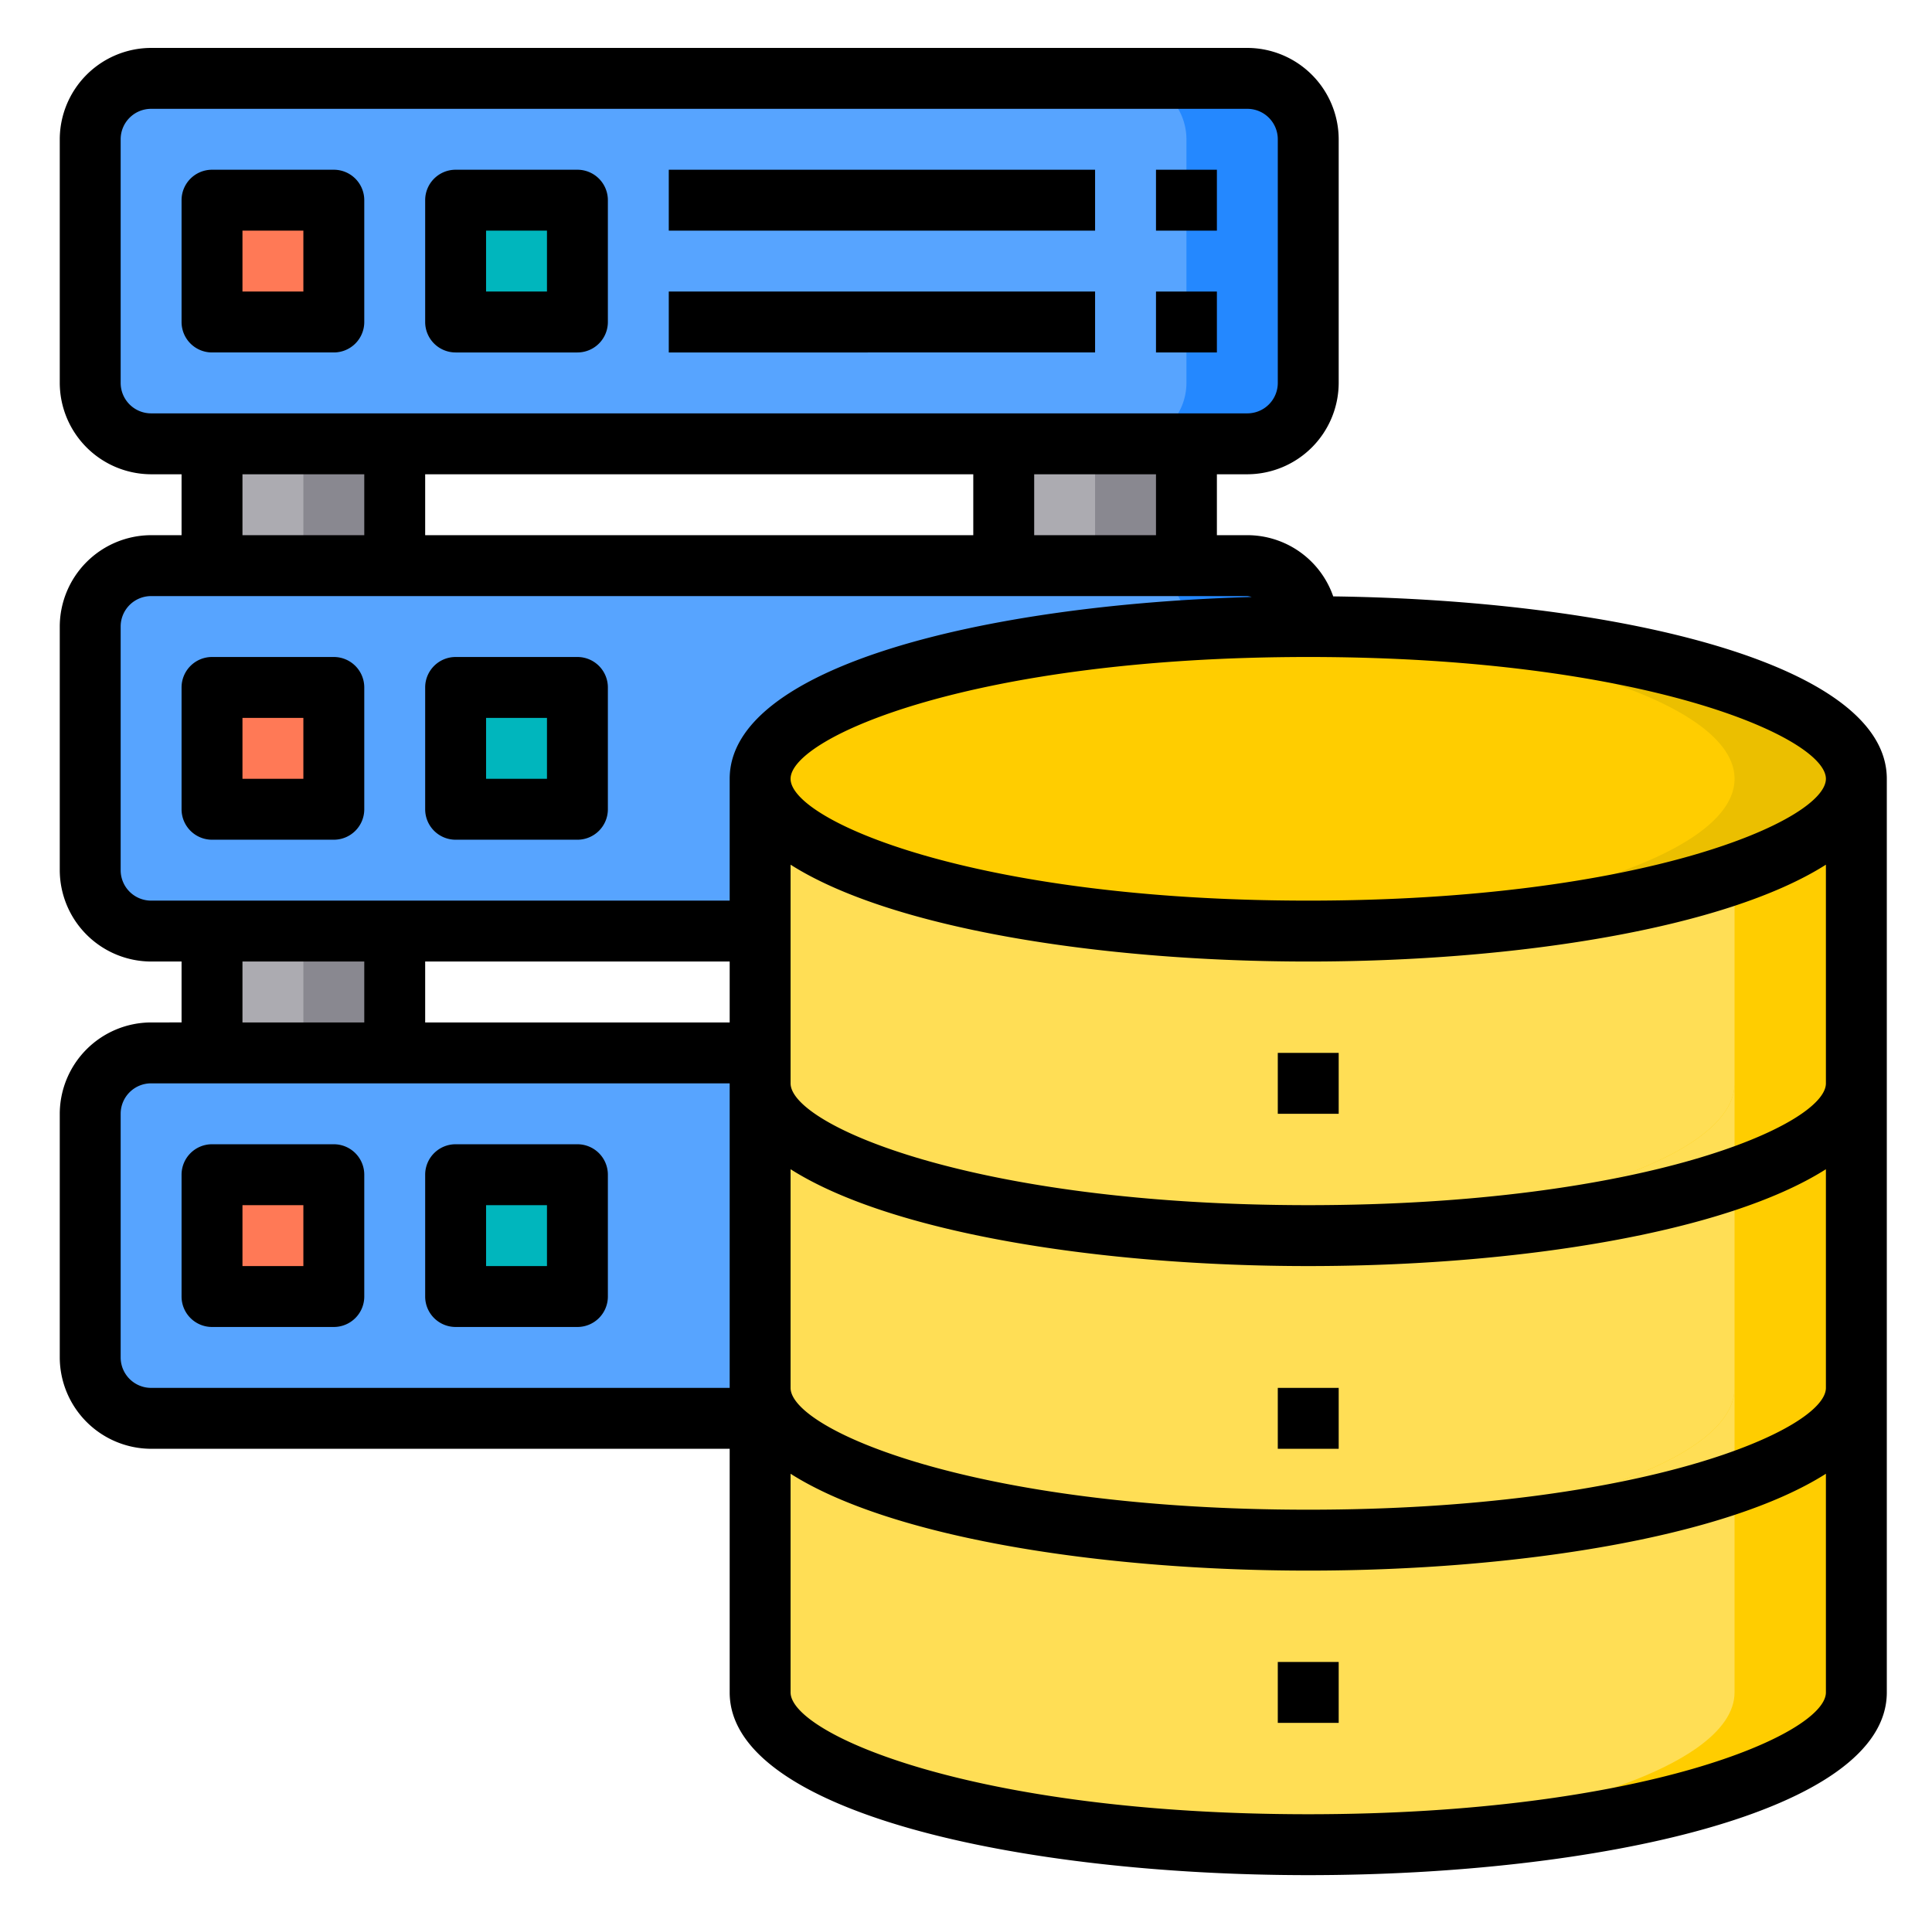 <?xml version="1.0" encoding="UTF-8" standalone="no"?>
<!-- Created with Inkscape (http://www.inkscape.org/) -->

<svg
   width="22.016mm"
   height="21.754mm"
   viewBox="0 0 22.016 21.754"
   version="1.1"
   id="svg1"
   inkscape:version="1.4 (e7c3feb100, 2024-10-09)"
   sodipodi:docname="filesystem.svg"
   xmlns:inkscape="http://www.inkscape.org/namespaces/inkscape"
   xmlns:sodipodi="http://sodipodi.sourceforge.net/DTD/sodipodi-0.dtd"
   xmlns="http://www.w3.org/2000/svg"
   xmlns:svg="http://www.w3.org/2000/svg">
  <sodipodi:namedview
     id="namedview1"
     pagecolor="#ffffff"
     bordercolor="#000000"
     borderopacity="0.25"
     inkscape:showpageshadow="2"
     inkscape:pageopacity="0.0"
     inkscape:pagecheckerboard="0"
     inkscape:deskcolor="#d1d1d1"
     inkscape:document-units="mm"
     inkscape:zoom="7.327912"
     inkscape:cx="53.630557"
     inkscape:cy="32.683253"
     inkscape:window-width="1920"
     inkscape:window-height="1131"
     inkscape:window-x="0"
     inkscape:window-y="32"
     inkscape:window-maximized="1"
     inkscape:current-layer="layer1" />
  <defs
     id="defs1" />
  <g
     inkscape:label="Layer 1"
     inkscape:groupmode="layer"
     id="layer1"
     transform="translate(-77.636,-59.25)">
    <g
       id="database_server"
       data-name="database server"
       transform="matrix(0.347,0,0,0.347,77.623,59.102)">
      <rect
         fill="#57a4ff"
         height="12"
         rx="2"
         width="40"
         x="3"
         y="19"
         id="rect1"
         ry="2" />
      <path
         d="m 43,21 v 8 a 2.006,2.006 0 0 1 -2,2 h -4 a 2.006,2.006 0 0 0 2,-2 v -8 a 2.006,2.006 0 0 0 -2,-2 h 4 a 2.006,2.006 0 0 1 2,2 z"
         fill="#2488ff"
         id="path1-5" />
      <path
         d="m 33,31 h 6 v 4 h -6 z"
         fill="#acabb1"
         id="path2-3" />
      <path
         d="m 33,15 h 6 v 4 h -6 z"
         fill="#acabb1"
         id="path3-3" />
      <path
         d="m 36,15 h 3 v 4 h -3 z"
         fill="#898890"
         id="path4-8" />
      <path
         d="m 36,31 h 3 v 4 h -3 z"
         fill="#898890"
         id="path5-3" />
      <rect
         fill="#57a4ff"
         height="12"
         rx="2"
         width="40"
         x="3"
         y="35"
         id="rect5"
         ry="2" />
      <path
         d="m 43,37 v 8 a 2.006,2.006 0 0 1 -2,2 h -4 a 2.006,2.006 0 0 0 2,-2 v -8 a 2.006,2.006 0 0 0 -2,-2 h 4 a 2.006,2.006 0 0 1 2,2 z"
         fill="#2488ff"
         id="path6-7" />
      <path
         d="m 15,39 h 4 v 4 h -4 z"
         fill="#00b6bd"
         id="path7-9" />
      <path
         d="m 15,23 h 4 v 4 h -4 z"
         fill="#00b6bd"
         id="path8-3" />
      <rect
         fill="#57a4ff"
         height="12"
         rx="2"
         width="40"
         x="3"
         y="3"
         id="rect8"
         ry="2" />
      <path
         d="m 43,5 v 8 a 2.006,2.006 0 0 1 -2,2 h -4 a 2.006,2.006 0 0 0 2,-2 V 5 A 2.006,2.006 0 0 0 37,3 h 4 a 2.006,2.006 0 0 1 2,2 z"
         fill="#2488ff"
         id="path9-7" />
      <path
         d="m 15,7 h 4 v 4 h -4 z"
         fill="#00b6bd"
         id="path10-8" />
      <path
         d="m 7,31 h 6 v 4 H 7 Z"
         fill="#acabb1"
         id="path11-7" />
      <path
         d="m 7,15 h 6 v 4 H 7 Z"
         fill="#acabb1"
         id="path12-4" />
      <path
         d="m 10,15 h 3 v 4 h -3 z"
         fill="#898890"
         id="path13-1" />
      <path
         d="m 10,31 h 3 v 4 h -3 z"
         fill="#898890"
         id="path14-90" />
      <path
         d="m 7,39 h 4 v 4 H 7 Z"
         fill="#ff7956"
         id="path15-98" />
      <path
         d="m 7,23 h 4 v 4 H 7 Z"
         fill="#ff7956"
         id="path16-8" />
      <path
         d="m 7,7 h 4 v 4 H 7 Z"
         fill="#ff7956"
         id="path17-5" />
      <path
         d="m 61,46 v 10 c 0,2.76 -8.06,5 -18,5 -9.94,0 -18,-2.24 -18,-5 V 46 c 0,2.76 8.06,5 18,5 9.94,0 18,-2.24 18,-5 z"
         fill="#ffde55"
         id="path18-8" />
      <path
         d="m 61,36 v 10 c 0,2.76 -8.06,5 -18,5 -9.94,0 -18,-2.24 -18,-5 V 36 c 0,2.76 8.06,5 18,5 9.94,0 18,-2.24 18,-5 z"
         fill="#ffde55"
         id="path19-4" />
      <path
         d="m 61,26 v 10 c 0,2.76 -8.06,5 -18,5 -9.94,0 -18,-2.24 -18,-5 V 26 c 0,2.76 8.06,5 18,5 9.94,0 18,-2.24 18,-5 z"
         fill="#ffde55"
         id="path20-37" />
      <g
         fill="#ffcd00"
         id="g23-1">
        <ellipse
           cx="43"
           cy="26"
           rx="18"
           ry="5"
           id="ellipse20" />
        <path
           d="m 61,46 v 10 c 0,2.76 -8.06,5 -18,5 -0.68,0 -1.34,-0.01 -2,-0.04 9,-0.27 16,-2.39 16,-4.96 v -6.86 c 2.5,-0.86 4,-1.95 4,-3.14 z"
           id="path21-3" />
        <path
           d="m 61,36 v 10 c 0,1.19 -1.5,2.28 -4,3.14 A 46.109,46.109 0 0 1 43,51 C 42.32,51 41.66,50.99 41,50.96 50,50.69 57,48.57 57,46 v -6.86 c 2.5,-0.86 4,-1.95 4,-3.14 z"
           id="path22-80" />
        <path
           d="m 61,26 v 10 c 0,1.19 -1.5,2.28 -4,3.14 A 46.109,46.109 0 0 1 43,41 C 42.32,41 41.66,40.99 41,40.96 50,40.69 57,38.57 57,36 v -6.86 c 2.5,-0.86 4,-1.95 4,-3.14 z"
           id="path23-9" />
      </g>
      <path
         d="m 61,26 c 0,1.19 -1.5,2.28 -4,3.14 A 46.109,46.109 0 0 1 43,31 C 42.32,31 41.66,30.99 41,30.96 50,30.69 57,28.57 57,26 57,23.43 50,21.31 41,21.04 41.66,21.01 42.32,21 43,21 c 9.94,0 18,2.24 18,5 z"
         fill="#ebbf00"
         id="path24-7" />
      <path
         d="m 57,46 v 3.14 A 46.109,46.109 0 0 1 43,51 C 42.32,51 41.66,50.99 41,50.96 50,50.69 57,48.57 57,46 Z"
         fill="#ffde55"
         id="path25-9" />
      <path
         d="m 57,36 v 3.14 A 46.109,46.109 0 0 1 43,41 C 42.32,41 41.66,40.99 41,40.96 50,40.69 57,38.57 57,36 Z"
         fill="#ffde55"
         id="path26-9" />
      <path
         d="M 43.82,20.01 A 2.986,2.986 0 0 0 41,18 h -1 v -2 h 1 a 3.009,3.009 0 0 0 3,-3 V 5 A 3.009,3.009 0 0 0 41,2 H 5 A 3.009,3.009 0 0 0 2,5 v 8 a 3.009,3.009 0 0 0 3,3 h 1 v 2 H 5 a 3.009,3.009 0 0 0 -3,3 v 8 a 3.009,3.009 0 0 0 3,3 h 1 v 2 H 5 a 3.009,3.009 0 0 0 -3,3 v 8 a 3.009,3.009 0 0 0 3,3 h 19 v 8 c 0,3.94 9.56,6 19,6 9.44,0 19,-2.06 19,-6 V 26 C 62,22.17 52.99,20.13 43.82,20.01 Z M 5,14 A 1,1 0 0 1 4,13 V 5 A 1,1 0 0 1 5,4 h 36 a 1,1 0 0 1 1,1 v 8 a 1,1 0 0 1 -1,1 z m 33,2 v 2 h -4 v -2 z m -6,0 v 2 H 14 v -2 z m -20,0 v 2 H 8 V 16 Z M 24,46 H 5 A 1,1 0 0 1 4,45 V 37 A 1,1 0 0 1 5,36 H 24 Z M 8,34 v -2 h 4 v 2 z m 16,0 H 14 v -2 h 10 z m 0,-8 v 4 H 5 A 1,1 0 0 1 4,29 v -8 a 1,1 0 0 1 1,-1 h 36 a 0.7,0.7 0 0 1 0.14,0.03 C 32.34,20.28 24,22.32 24,26 Z m 36,30 c 0,1.36 -6,4 -17,4 -11,0 -17,-2.64 -17,-4 v -7.18 c 3.29,2.09 10.16,3.18 17,3.18 6.84,0 13.71,-1.09 17,-3.18 z m 0,-10 c 0,1.36 -6,4 -17,4 -11,0 -17,-2.64 -17,-4 v -7.18 c 3.29,2.09 10.16,3.18 17,3.18 6.84,0 13.71,-1.09 17,-3.18 z m 0,-10 c 0,1.36 -6,4 -17,4 C 32,40 26,37.36 26,36 V 28.82 C 29.29,30.91 36.16,32 43,32 49.84,32 56.71,30.91 60,28.82 Z M 43,30 c -11,0 -17,-2.64 -17,-4 0,-1.36 6,-4 17,-4 11,0 17,2.64 17,4 0,1.36 -6,4 -17,4 z"
         id="path27-3" />
      <path
         d="m 42,35 h 2 v 2 h -2 z"
         id="path28-2" />
      <path
         d="m 42,46 h 2 v 2 h -2 z"
         id="path29-4" />
      <path
         d="m 42,55 h 2 v 2 h -2 z"
         id="path30-3" />
      <path
         d="M 11,22 H 7 a 1,1 0 0 0 -1,1 v 4 a 1,1 0 0 0 1,1 h 4 a 1,1 0 0 0 1,-1 v -4 a 1,1 0 0 0 -1,-1 z m -1,4 H 8 v -2 h 2 z"
         id="path31-71" />
      <path
         d="m 19,22 h -4 a 1,1 0 0 0 -1,1 v 4 a 1,1 0 0 0 1,1 h 4 a 1,1 0 0 0 1,-1 v -4 a 1,1 0 0 0 -1,-1 z m -1,4 h -2 v -2 h 2 z"
         id="path32-2" />
      <path
         d="M 11,6 H 7 A 1,1 0 0 0 6,7 v 4 a 1,1 0 0 0 1,1 h 4 a 1,1 0 0 0 1,-1 V 7 A 1,1 0 0 0 11,6 Z m -1,4 H 8 V 8 h 2 z"
         id="path33-2" />
      <path
         d="m 19,6 h -4 a 1,1 0 0 0 -1,1 v 4 a 1,1 0 0 0 1,1 h 4 a 1,1 0 0 0 1,-1 V 7 A 1,1 0 0 0 19,6 Z m -1,4 H 16 V 8 h 2 z"
         id="path34-0" />
      <path
         d="M 22,6 H 36 V 8 H 22 Z"
         id="path35-2" />
      <path
         d="m 38,6 h 2 v 2 h -2 z"
         id="path36-1" />
      <path
         d="m 22,10 h 14 v 2 H 22 Z"
         id="path37-7" />
      <path
         d="m 38,10 h 2 v 2 h -2 z"
         id="path38-5" />
      <path
         d="M 11,38 H 7 a 1,1 0 0 0 -1,1 v 4 a 1,1 0 0 0 1,1 h 4 a 1,1 0 0 0 1,-1 v -4 a 1,1 0 0 0 -1,-1 z m -1,4 H 8 v -2 h 2 z"
         id="path39-1" />
      <path
         d="m 19,38 h -4 a 1,1 0 0 0 -1,1 v 4 a 1,1 0 0 0 1,1 h 4 a 1,1 0 0 0 1,-1 v -4 a 1,1 0 0 0 -1,-1 z m -1,4 h -2 v -2 h 2 z"
         id="path40" />
    </g>
  </g>
</svg>
